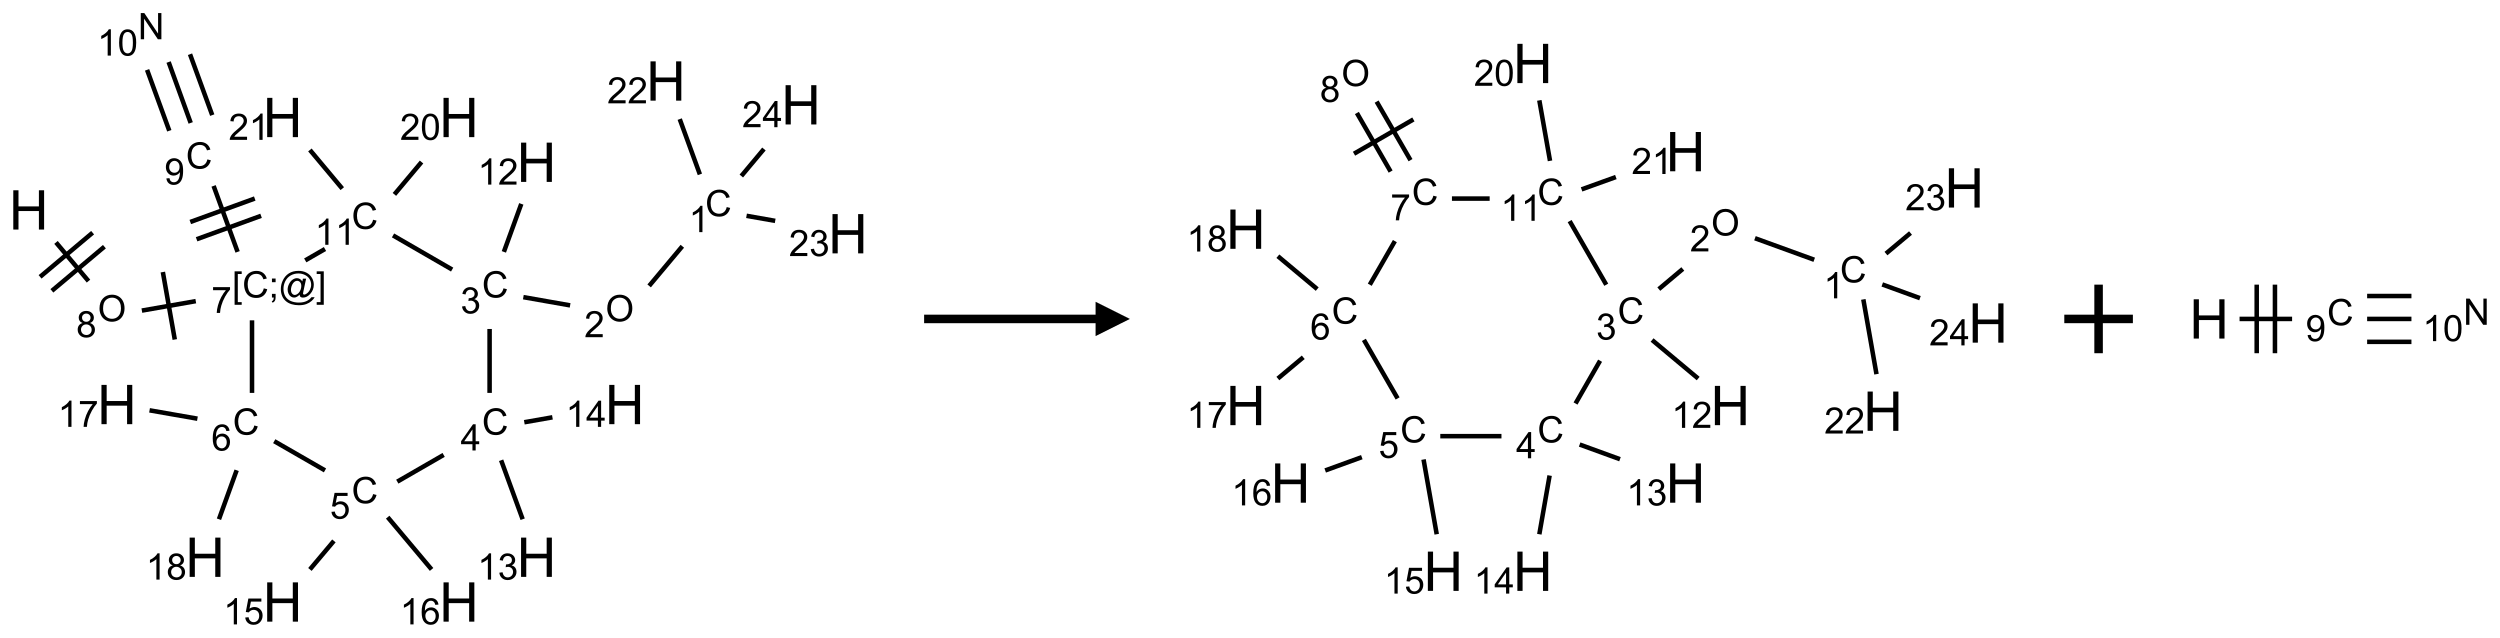 <?xml version="1.0" encoding="UTF-8"?>
<svg xmlns="http://www.w3.org/2000/svg" xmlns:xlink="http://www.w3.org/1999/xlink" width="729" height="186" viewBox="0 0 729 186">
<defs>
<g>
<g id="glyph-0-0">
<path d="M 2 0 L 2 -10 L 10 -10 L 10 0 Z M 2.25 -0.25 L 9.75 -0.25 L 9.75 -9.75 L 2.25 -9.75 Z M 2.25 -0.25 "/>
</g>
<g id="glyph-0-1">
<path d="M 1.281 0 L 1.281 -11.453 L 2.797 -11.453 L 2.797 -6.75 L 8.75 -6.75 L 8.75 -11.453 L 10.266 -11.453 L 10.266 0 L 8.75 0 L 8.75 -5.398 L 2.797 -5.398 L 2.797 0 Z M 1.281 0 "/>
</g>
<g id="glyph-1-0">
<path d="M 1.332 0 L 1.332 -6.668 L 6.668 -6.668 L 6.668 0 Z M 1.5 -0.168 L 6.5 -0.168 L 6.5 -6.5 L 1.5 -6.5 Z M 1.5 -0.168 "/>
</g>
<g id="glyph-1-1">
<path d="M 0.516 -3.719 C 0.516 -4.984 0.855 -5.977 1.535 -6.695 C 2.215 -7.414 3.094 -7.77 4.172 -7.77 C 4.875 -7.77 5.512 -7.602 6.078 -7.266 C 6.645 -6.93 7.074 -6.461 7.371 -5.855 C 7.668 -5.254 7.816 -4.57 7.816 -3.809 C 7.816 -3.035 7.66 -2.34 7.348 -1.73 C 7.035 -1.117 6.594 -0.656 6.02 -0.34 C 5.449 -0.027 4.828 0.129 4.168 0.129 C 3.449 0.129 2.805 -0.043 2.238 -0.391 C 1.672 -0.738 1.246 -1.211 0.953 -1.812 C 0.66 -2.414 0.516 -3.047 0.516 -3.719 Z M 1.559 -3.703 C 1.559 -2.781 1.805 -2.059 2.301 -1.527 C 2.793 -1 3.414 -0.734 4.16 -0.734 C 4.922 -0.734 5.547 -1 6.039 -1.535 C 6.531 -2.07 6.777 -2.828 6.777 -3.812 C 6.777 -4.434 6.672 -4.977 6.461 -5.441 C 6.25 -5.902 5.945 -6.262 5.539 -6.52 C 5.133 -6.773 4.68 -6.902 4.176 -6.902 C 3.461 -6.902 2.848 -6.656 2.332 -6.164 C 1.816 -5.672 1.559 -4.852 1.559 -3.703 Z M 1.559 -3.703 "/>
</g>
<g id="glyph-1-2">
<path d="M 1.887 -4.141 C 1.496 -4.281 1.207 -4.484 1.02 -4.75 C 0.832 -5.016 0.738 -5.328 0.738 -5.699 C 0.738 -6.254 0.938 -6.719 1.34 -7.098 C 1.738 -7.477 2.27 -7.668 2.934 -7.668 C 3.598 -7.668 4.137 -7.473 4.543 -7.086 C 4.949 -6.699 5.152 -6.227 5.152 -5.672 C 5.152 -5.316 5.059 -5.008 4.871 -4.746 C 4.688 -4.484 4.406 -4.281 4.027 -4.141 C 4.496 -3.988 4.852 -3.742 5.098 -3.402 C 5.34 -3.062 5.465 -2.656 5.465 -2.184 C 5.465 -1.531 5.234 -0.98 4.77 -0.535 C 4.309 -0.09 3.703 0.129 2.949 0.129 C 2.195 0.129 1.586 -0.094 1.125 -0.539 C 0.664 -0.984 0.434 -1.543 0.434 -2.207 C 0.434 -2.703 0.559 -3.121 0.809 -3.457 C 1.062 -3.793 1.422 -4.02 1.887 -4.141 Z M 1.699 -5.73 C 1.699 -5.367 1.812 -5.074 2.047 -4.844 C 2.281 -4.613 2.582 -4.5 2.953 -4.5 C 3.312 -4.5 3.609 -4.613 3.84 -4.84 C 4.07 -5.066 4.188 -5.348 4.188 -5.676 C 4.188 -6.02 4.07 -6.309 3.832 -6.543 C 3.594 -6.777 3.297 -6.895 2.941 -6.895 C 2.586 -6.895 2.289 -6.781 2.051 -6.551 C 1.816 -6.324 1.699 -6.047 1.699 -5.73 Z M 1.395 -2.203 C 1.395 -1.938 1.461 -1.676 1.586 -1.426 C 1.711 -1.176 1.902 -0.984 2.152 -0.848 C 2.402 -0.711 2.672 -0.641 2.957 -0.641 C 3.406 -0.641 3.777 -0.785 4.066 -1.074 C 4.359 -1.363 4.504 -1.727 4.504 -2.172 C 4.504 -2.625 4.355 -2.996 4.055 -3.293 C 3.754 -3.586 3.379 -3.734 2.926 -3.734 C 2.484 -3.734 2.121 -3.59 1.832 -3.297 C 1.543 -3.004 1.395 -2.641 1.395 -2.203 Z M 1.395 -2.203 "/>
</g>
<g id="glyph-1-3">
<path d="M 0.723 2.121 L 0.723 -7.637 L 2.793 -7.637 L 2.793 -6.859 L 1.66 -6.859 L 1.66 1.344 L 2.793 1.344 L 2.793 2.121 Z M 0.723 2.121 "/>
</g>
<g id="glyph-1-4">
<path d="M 6.27 -2.676 L 7.281 -2.422 C 7.07 -1.594 6.688 -0.961 6.137 -0.523 C 5.586 -0.086 4.914 0.129 4.121 0.129 C 3.297 0.129 2.629 -0.039 2.113 -0.371 C 1.598 -0.707 1.203 -1.191 0.934 -1.828 C 0.664 -2.465 0.531 -3.145 0.531 -3.875 C 0.531 -4.672 0.684 -5.363 0.988 -5.957 C 1.293 -6.547 1.723 -6.996 2.285 -7.305 C 2.844 -7.613 3.461 -7.766 4.137 -7.766 C 4.898 -7.766 5.543 -7.57 6.062 -7.184 C 6.582 -6.793 6.945 -6.246 7.152 -5.543 L 6.156 -5.309 C 5.98 -5.863 5.723 -6.266 5.387 -6.52 C 5.051 -6.773 4.625 -6.902 4.113 -6.902 C 3.527 -6.902 3.039 -6.762 2.645 -6.48 C 2.25 -6.199 1.973 -5.82 1.812 -5.348 C 1.652 -4.871 1.574 -4.383 1.574 -3.879 C 1.574 -3.23 1.668 -2.664 1.855 -2.18 C 2.047 -1.695 2.34 -1.332 2.738 -1.094 C 3.137 -0.855 3.57 -0.734 4.035 -0.734 C 4.602 -0.734 5.082 -0.898 5.473 -1.223 C 5.867 -1.551 6.133 -2.035 6.27 -2.676 Z M 6.27 -2.676 "/>
</g>
<g id="glyph-1-5">
<path d="M 0.949 -4.465 L 0.949 -5.531 L 2.016 -5.531 L 2.016 -4.465 Z M 0.949 0 L 0.949 -1.066 L 2.016 -1.066 L 2.016 0 C 2.016 0.391 1.945 0.711 1.809 0.949 C 1.668 1.191 1.449 1.379 1.145 1.512 L 0.887 1.109 C 1.082 1.023 1.23 0.895 1.324 0.727 C 1.418 0.559 1.469 0.316 1.48 0 Z M 0.949 0 "/>
</g>
<g id="glyph-1-6">
<path d="M 6.047 -0.848 C 5.82 -0.59 5.57 -0.379 5.289 -0.223 C 5.008 -0.062 4.73 0.016 4.449 0.016 C 4.141 0.016 3.84 -0.074 3.547 -0.254 C 3.254 -0.434 3.02 -0.715 2.836 -1.09 C 2.652 -1.465 2.562 -1.875 2.562 -2.324 C 2.562 -2.875 2.703 -3.43 2.988 -3.98 C 3.27 -4.535 3.621 -4.953 4.043 -5.23 C 4.461 -5.508 4.871 -5.645 5.266 -5.645 C 5.566 -5.645 5.855 -5.566 6.129 -5.41 C 6.402 -5.25 6.641 -5.012 6.84 -4.688 L 7.016 -5.496 L 7.949 -5.496 L 7.199 -2 C 7.094 -1.516 7.043 -1.246 7.043 -1.191 C 7.043 -1.098 7.078 -1.02 7.148 -0.949 C 7.219 -0.883 7.305 -0.848 7.406 -0.848 C 7.59 -0.848 7.832 -0.953 8.129 -1.168 C 8.527 -1.445 8.84 -1.816 9.07 -2.285 C 9.301 -2.75 9.418 -3.234 9.418 -3.73 C 9.418 -4.309 9.27 -4.852 8.973 -5.355 C 8.676 -5.859 8.23 -6.262 7.645 -6.562 C 7.055 -6.863 6.406 -7.016 5.691 -7.016 C 4.879 -7.016 4.137 -6.824 3.465 -6.445 C 2.793 -6.066 2.273 -5.52 1.902 -4.809 C 1.535 -4.098 1.348 -3.34 1.348 -2.527 C 1.348 -1.676 1.535 -0.941 1.902 -0.328 C 2.273 0.285 2.809 0.742 3.508 1.035 C 4.207 1.328 4.984 1.473 5.832 1.473 C 6.742 1.473 7.504 1.32 8.121 1.016 C 8.734 0.711 9.195 0.34 9.5 -0.098 L 10.441 -0.098 C 10.266 0.266 9.961 0.637 9.531 1.016 C 9.102 1.395 8.59 1.695 7.996 1.914 C 7.402 2.133 6.688 2.246 5.848 2.246 C 5.078 2.246 4.367 2.145 3.715 1.949 C 3.066 1.75 2.512 1.453 2.051 1.055 C 1.594 0.656 1.25 0.199 1.016 -0.316 C 0.723 -0.973 0.578 -1.684 0.578 -2.441 C 0.578 -3.289 0.75 -4.098 1.098 -4.863 C 1.523 -5.805 2.125 -6.527 2.902 -7.027 C 3.684 -7.527 4.629 -7.777 5.738 -7.777 C 6.602 -7.777 7.375 -7.602 8.059 -7.246 C 8.746 -6.895 9.285 -6.371 9.684 -5.672 C 10.02 -5.07 10.188 -4.418 10.188 -3.715 C 10.188 -2.707 9.832 -1.812 9.125 -1.031 C 8.492 -0.328 7.801 0.02 7.051 0.02 C 6.812 0.02 6.617 -0.016 6.473 -0.09 C 6.324 -0.16 6.215 -0.266 6.145 -0.402 C 6.102 -0.488 6.066 -0.637 6.047 -0.848 Z M 3.527 -2.262 C 3.527 -1.785 3.641 -1.414 3.863 -1.152 C 4.09 -0.887 4.348 -0.754 4.641 -0.754 C 4.836 -0.754 5.039 -0.812 5.254 -0.93 C 5.469 -1.047 5.676 -1.219 5.871 -1.449 C 6.066 -1.676 6.23 -1.969 6.355 -2.32 C 6.48 -2.672 6.543 -3.027 6.543 -3.379 C 6.543 -3.852 6.426 -4.219 6.191 -4.48 C 5.957 -4.738 5.672 -4.871 5.332 -4.871 C 5.109 -4.871 4.902 -4.812 4.707 -4.699 C 4.512 -4.586 4.32 -4.406 4.137 -4.156 C 3.953 -3.906 3.805 -3.602 3.691 -3.246 C 3.582 -2.887 3.527 -2.559 3.527 -2.262 Z M 3.527 -2.262 "/>
</g>
<g id="glyph-1-7">
<path d="M 2.27 2.121 L 0.203 2.121 L 0.203 1.344 L 1.332 1.344 L 1.332 -6.859 L 0.203 -6.859 L 0.203 -7.637 L 2.27 -7.637 Z M 2.27 2.121 "/>
</g>
<g id="glyph-1-8">
<path d="M 0.504 -6.637 L 0.504 -7.535 L 5.449 -7.535 L 5.449 -6.809 C 4.961 -6.289 4.48 -5.602 4.004 -4.746 C 3.527 -3.887 3.156 -3.004 2.895 -2.098 C 2.707 -1.461 2.59 -0.762 2.535 0 L 1.574 0 C 1.582 -0.602 1.703 -1.328 1.926 -2.176 C 2.152 -3.027 2.477 -3.848 2.898 -4.637 C 3.32 -5.426 3.77 -6.094 4.246 -6.637 Z M 0.504 -6.637 "/>
</g>
<g id="glyph-1-9">
<path d="M 0.582 -1.766 L 1.484 -1.848 C 1.562 -1.426 1.707 -1.117 1.922 -0.926 C 2.137 -0.734 2.414 -0.641 2.75 -0.641 C 3.039 -0.641 3.289 -0.707 3.508 -0.84 C 3.727 -0.973 3.902 -1.148 4.043 -1.367 C 4.18 -1.586 4.297 -1.887 4.391 -2.262 C 4.484 -2.637 4.531 -3.016 4.531 -3.406 C 4.531 -3.449 4.531 -3.512 4.527 -3.594 C 4.34 -3.297 4.082 -3.055 3.758 -2.867 C 3.434 -2.68 3.082 -2.59 2.703 -2.59 C 2.07 -2.59 1.535 -2.816 1.098 -3.277 C 0.66 -3.734 0.441 -4.34 0.441 -5.09 C 0.441 -5.863 0.672 -6.484 1.129 -6.957 C 1.586 -7.43 2.156 -7.668 2.844 -7.668 C 3.34 -7.668 3.793 -7.531 4.207 -7.266 C 4.617 -7 4.93 -6.617 5.145 -6.121 C 5.355 -5.629 5.465 -4.91 5.465 -3.973 C 5.465 -2.996 5.359 -2.223 5.145 -1.645 C 4.934 -1.066 4.617 -0.625 4.199 -0.324 C 3.781 -0.02 3.293 0.129 2.73 0.129 C 2.133 0.129 1.645 -0.035 1.266 -0.367 C 0.887 -0.699 0.66 -1.164 0.582 -1.766 Z M 4.422 -5.137 C 4.422 -5.676 4.277 -6.102 3.992 -6.418 C 3.707 -6.734 3.359 -6.891 2.957 -6.891 C 2.543 -6.891 2.18 -6.719 1.871 -6.379 C 1.562 -6.039 1.406 -5.598 1.406 -5.059 C 1.406 -4.57 1.555 -4.176 1.848 -3.871 C 2.141 -3.566 2.5 -3.418 2.934 -3.418 C 3.367 -3.418 3.723 -3.57 4.004 -3.871 C 4.281 -4.176 4.422 -4.598 4.422 -5.137 Z M 4.422 -5.137 "/>
</g>
<g id="glyph-1-10">
<path d="M 0.812 0 L 0.812 -7.637 L 1.848 -7.637 L 5.859 -1.641 L 5.859 -7.637 L 6.828 -7.637 L 6.828 0 L 5.793 0 L 1.781 -6 L 1.781 0 Z M 0.812 0 "/>
</g>
<g id="glyph-1-11">
<path d="M 3.973 0 L 3.035 0 L 3.035 -5.973 C 2.809 -5.758 2.516 -5.543 2.148 -5.328 C 1.781 -5.113 1.453 -4.953 1.16 -4.844 L 1.16 -5.75 C 1.684 -5.996 2.145 -6.297 2.535 -6.645 C 2.93 -6.996 3.207 -7.336 3.371 -7.668 L 3.973 -7.668 Z M 3.973 0 "/>
</g>
<g id="glyph-1-12">
<path d="M 0.441 -3.766 C 0.441 -4.668 0.535 -5.395 0.723 -5.945 C 0.906 -6.496 1.184 -6.922 1.551 -7.219 C 1.918 -7.516 2.375 -7.668 2.934 -7.668 C 3.344 -7.668 3.703 -7.586 4.012 -7.418 C 4.32 -7.254 4.574 -7.016 4.777 -6.707 C 4.977 -6.395 5.137 -6.016 5.25 -5.57 C 5.363 -5.125 5.422 -4.523 5.422 -3.766 C 5.422 -2.871 5.328 -2.148 5.145 -1.598 C 4.961 -1.047 4.688 -0.621 4.32 -0.32 C 3.953 -0.02 3.492 0.129 2.934 0.129 C 2.195 0.129 1.617 -0.133 1.199 -0.66 C 0.695 -1.297 0.441 -2.332 0.441 -3.766 Z M 1.406 -3.766 C 1.406 -2.512 1.555 -1.68 1.848 -1.262 C 2.141 -0.848 2.5 -0.641 2.934 -0.641 C 3.363 -0.641 3.727 -0.848 4.02 -1.266 C 4.312 -1.684 4.457 -2.516 4.457 -3.766 C 4.457 -5.023 4.312 -5.859 4.02 -6.27 C 3.727 -6.684 3.359 -6.891 2.922 -6.891 C 2.492 -6.891 2.148 -6.707 1.891 -6.344 C 1.566 -5.879 1.406 -5.02 1.406 -3.766 Z M 1.406 -3.766 "/>
</g>
<g id="glyph-1-13">
<path d="M 5.309 -5.766 L 4.375 -5.691 C 4.293 -6.059 4.172 -6.328 4.02 -6.496 C 3.766 -6.762 3.453 -6.895 3.082 -6.895 C 2.785 -6.895 2.523 -6.812 2.297 -6.645 C 2 -6.43 1.77 -6.117 1.598 -5.703 C 1.43 -5.289 1.34 -4.703 1.332 -3.938 C 1.559 -4.281 1.836 -4.535 2.16 -4.703 C 2.488 -4.871 2.828 -4.953 3.188 -4.953 C 3.812 -4.953 4.344 -4.723 4.785 -4.262 C 5.223 -3.801 5.441 -3.207 5.441 -2.48 C 5.441 -2 5.34 -1.555 5.133 -1.145 C 4.926 -0.73 4.641 -0.418 4.281 -0.199 C 3.922 0.02 3.512 0.129 3.051 0.129 C 2.27 0.129 1.633 -0.156 1.141 -0.73 C 0.648 -1.305 0.402 -2.254 0.402 -3.574 C 0.402 -5.051 0.672 -6.121 1.219 -6.793 C 1.695 -7.375 2.336 -7.668 3.141 -7.668 C 3.742 -7.668 4.234 -7.5 4.617 -7.16 C 5 -6.824 5.23 -6.359 5.309 -5.766 Z M 1.48 -2.473 C 1.48 -2.152 1.547 -1.844 1.684 -1.547 C 1.82 -1.25 2.016 -1.027 2.262 -0.871 C 2.508 -0.719 2.766 -0.641 3.035 -0.641 C 3.434 -0.641 3.773 -0.801 4.059 -1.121 C 4.344 -1.441 4.484 -1.875 4.484 -2.422 C 4.484 -2.949 4.344 -3.367 4.062 -3.668 C 3.781 -3.973 3.426 -4.125 3 -4.125 C 2.578 -4.125 2.219 -3.973 1.922 -3.668 C 1.625 -3.363 1.48 -2.969 1.48 -2.473 Z M 1.48 -2.473 "/>
</g>
<g id="glyph-1-14">
<path d="M 0.441 -2 L 1.426 -2.082 C 1.5 -1.605 1.668 -1.242 1.934 -1.004 C 2.199 -0.762 2.52 -0.641 2.895 -0.641 C 3.348 -0.641 3.73 -0.812 4.043 -1.152 C 4.355 -1.492 4.512 -1.941 4.512 -2.504 C 4.512 -3.039 4.359 -3.461 4.059 -3.77 C 3.758 -4.078 3.367 -4.234 2.879 -4.234 C 2.578 -4.234 2.305 -4.164 2.062 -4.027 C 1.82 -3.891 1.629 -3.715 1.488 -3.496 L 0.609 -3.609 L 1.348 -7.531 L 5.145 -7.531 L 5.145 -6.637 L 2.098 -6.637 L 1.688 -4.582 C 2.145 -4.902 2.625 -5.062 3.129 -5.062 C 3.797 -5.062 4.359 -4.832 4.816 -4.371 C 5.277 -3.91 5.504 -3.312 5.504 -2.59 C 5.504 -1.898 5.305 -1.301 4.902 -0.797 C 4.41 -0.18 3.742 0.129 2.895 0.129 C 2.199 0.129 1.633 -0.062 1.195 -0.453 C 0.758 -0.844 0.504 -1.359 0.441 -2 Z M 0.441 -2 "/>
</g>
<g id="glyph-1-15">
<path d="M 3.449 0 L 3.449 -1.828 L 0.137 -1.828 L 0.137 -2.688 L 3.621 -7.637 L 4.387 -7.637 L 4.387 -2.688 L 5.418 -2.688 L 5.418 -1.828 L 4.387 -1.828 L 4.387 0 Z M 3.449 -2.688 L 3.449 -6.129 L 1.059 -2.688 Z M 3.449 -2.688 "/>
</g>
<g id="glyph-1-16">
<path d="M 0.449 -2.016 L 1.387 -2.141 C 1.492 -1.609 1.676 -1.227 1.934 -0.992 C 2.191 -0.758 2.508 -0.641 2.879 -0.641 C 3.32 -0.641 3.695 -0.793 3.996 -1.098 C 4.301 -1.402 4.453 -1.781 4.453 -2.234 C 4.453 -2.664 4.312 -3.02 4.031 -3.301 C 3.75 -3.578 3.391 -3.719 2.957 -3.719 C 2.781 -3.719 2.562 -3.684 2.297 -3.613 L 2.402 -4.438 C 2.465 -4.43 2.516 -4.426 2.551 -4.426 C 2.949 -4.426 3.312 -4.531 3.629 -4.738 C 3.949 -4.949 4.109 -5.27 4.109 -5.703 C 4.109 -6.047 3.992 -6.332 3.762 -6.559 C 3.527 -6.785 3.227 -6.895 2.859 -6.895 C 2.496 -6.895 2.191 -6.781 1.949 -6.551 C 1.707 -6.324 1.547 -5.98 1.48 -5.52 L 0.543 -5.688 C 0.656 -6.316 0.918 -6.805 1.324 -7.148 C 1.73 -7.492 2.234 -7.668 2.84 -7.668 C 3.254 -7.668 3.641 -7.578 3.988 -7.398 C 4.34 -7.219 4.609 -6.977 4.793 -6.668 C 4.98 -6.359 5.074 -6.031 5.074 -5.684 C 5.074 -5.352 4.984 -5.051 4.809 -4.781 C 4.629 -4.512 4.367 -4.297 4.02 -4.137 C 4.473 -4.031 4.824 -3.816 5.074 -3.488 C 5.324 -3.16 5.449 -2.75 5.449 -2.254 C 5.449 -1.59 5.203 -1.023 4.719 -0.559 C 4.234 -0.098 3.617 0.137 2.875 0.137 C 2.203 0.137 1.648 -0.062 1.207 -0.465 C 0.762 -0.863 0.512 -1.379 0.449 -2.016 Z M 0.449 -2.016 "/>
</g>
<g id="glyph-1-17">
<path d="M 5.371 -0.902 L 5.371 0 L 0.324 0 C 0.316 -0.227 0.352 -0.441 0.434 -0.652 C 0.562 -0.996 0.766 -1.332 1.051 -1.668 C 1.332 -2 1.742 -2.387 2.277 -2.824 C 3.105 -3.504 3.668 -4.043 3.957 -4.441 C 4.25 -4.84 4.395 -5.215 4.395 -5.566 C 4.395 -5.938 4.262 -6.254 3.996 -6.508 C 3.73 -6.762 3.387 -6.891 2.957 -6.891 C 2.508 -6.891 2.145 -6.754 1.875 -6.484 C 1.605 -6.215 1.469 -5.84 1.465 -5.359 L 0.5 -5.457 C 0.566 -6.176 0.812 -6.727 1.246 -7.102 C 1.676 -7.477 2.254 -7.668 2.98 -7.668 C 3.711 -7.668 4.293 -7.465 4.719 -7.059 C 5.145 -6.652 5.359 -6.148 5.359 -5.547 C 5.359 -5.242 5.297 -4.941 5.172 -4.645 C 5.047 -4.352 4.84 -4.039 4.551 -3.715 C 4.262 -3.387 3.777 -2.938 3.105 -2.371 C 2.543 -1.898 2.18 -1.578 2.02 -1.41 C 1.859 -1.242 1.73 -1.07 1.625 -0.902 Z M 5.371 -0.902 "/>
</g>
</g>
</defs>
<path fill="none" stroke-width="0.033" stroke-linecap="butt" stroke-linejoin="miter" stroke="rgb(0%, 0%, 0%)" stroke-opacity="1" stroke-miterlimit="10" d="M 0.199 1.524 L 0.436 1.806 " transform="matrix(40, 0, 0, 40, 8.367, 9.729)"/>
<path fill="none" stroke-width="0.033" stroke-linecap="butt" stroke-linejoin="miter" stroke="rgb(0%, 0%, 0%)" stroke-opacity="1" stroke-miterlimit="10" d="M 0.169 1.877 L 0.552 1.555 " transform="matrix(40, 0, 0, 40, 8.367, 9.729)"/>
<path fill="none" stroke-width="0.033" stroke-linecap="butt" stroke-linejoin="miter" stroke="rgb(0%, 0%, 0%)" stroke-opacity="1" stroke-miterlimit="10" d="M 0.083 1.775 L 0.466 1.453 " transform="matrix(40, 0, 0, 40, 8.367, 9.729)"/>
<path fill="none" stroke-width="0.033" stroke-linecap="butt" stroke-linejoin="miter" stroke="rgb(0%, 0%, 0%)" stroke-opacity="1" stroke-miterlimit="10" d="M 0.825 2.021 L 1.218 1.952 " transform="matrix(40, 0, 0, 40, 8.367, 9.729)"/>
<path fill="none" stroke-width="0.033" stroke-linecap="butt" stroke-linejoin="miter" stroke="rgb(0%, 0%, 0%)" stroke-opacity="1" stroke-miterlimit="10" d="M 1.065 2.232 L 0.978 1.74 " transform="matrix(40, 0, 0, 40, 8.367, 9.729)"/>
<path fill="none" stroke-width="0.033" stroke-linecap="butt" stroke-linejoin="miter" stroke="rgb(0%, 0%, 0%)" stroke-opacity="1" stroke-miterlimit="10" d="M 1.523 1.593 L 1.348 1.112 " transform="matrix(40, 0, 0, 40, 8.367, 9.729)"/>
<path fill="none" stroke-width="0.033" stroke-linecap="butt" stroke-linejoin="miter" stroke="rgb(0%, 0%, 0%)" stroke-opacity="1" stroke-miterlimit="10" d="M 1.648 1.204 L 1.178 1.375 " transform="matrix(40, 0, 0, 40, 8.367, 9.729)"/>
<path fill="none" stroke-width="0.033" stroke-linecap="butt" stroke-linejoin="miter" stroke="rgb(0%, 0%, 0%)" stroke-opacity="1" stroke-miterlimit="10" d="M 1.694 1.33 L 1.224 1.501 " transform="matrix(40, 0, 0, 40, 8.367, 9.729)"/>
<path fill="none" stroke-width="0.033" stroke-linecap="butt" stroke-linejoin="miter" stroke="rgb(0%, 0%, 0%)" stroke-opacity="1" stroke-miterlimit="10" d="M 1.181 0.653 L 1.02 0.209 " transform="matrix(40, 0, 0, 40, 8.367, 9.729)"/>
<path fill="none" stroke-width="0.033" stroke-linecap="butt" stroke-linejoin="miter" stroke="rgb(0%, 0%, 0%)" stroke-opacity="1" stroke-miterlimit="10" d="M 1.338 0.596 L 1.176 0.152 " transform="matrix(40, 0, 0, 40, 8.367, 9.729)"/>
<path fill="none" stroke-width="0.033" stroke-linecap="butt" stroke-linejoin="miter" stroke="rgb(0%, 0%, 0%)" stroke-opacity="1" stroke-miterlimit="10" d="M 1.025 0.71 L 0.863 0.266 " transform="matrix(40, 0, 0, 40, 8.367, 9.729)"/>
<path fill="none" stroke-width="0.033" stroke-linecap="butt" stroke-linejoin="miter" stroke="rgb(0%, 0%, 0%)" stroke-opacity="1" stroke-miterlimit="10" d="M 1.628 2.092 L 1.628 2.621 " transform="matrix(40, 0, 0, 40, 8.367, 9.729)"/>
<path fill="none" stroke-width="0.033" stroke-linecap="butt" stroke-linejoin="miter" stroke="rgb(0%, 0%, 0%)" stroke-opacity="1" stroke-miterlimit="10" d="M 1.23 2.809 L 0.881 2.748 " transform="matrix(40, 0, 0, 40, 8.367, 9.729)"/>
<path fill="none" stroke-width="0.033" stroke-linecap="butt" stroke-linejoin="miter" stroke="rgb(0%, 0%, 0%)" stroke-opacity="1" stroke-miterlimit="10" d="M 1.516 3.185 L 1.387 3.542 " transform="matrix(40, 0, 0, 40, 8.367, 9.729)"/>
<path fill="none" stroke-width="0.033" stroke-linecap="butt" stroke-linejoin="miter" stroke="rgb(0%, 0%, 0%)" stroke-opacity="1" stroke-miterlimit="10" d="M 1.79 2.973 L 2.16 3.186 " transform="matrix(40, 0, 0, 40, 8.367, 9.729)"/>
<path fill="none" stroke-width="0.033" stroke-linecap="butt" stroke-linejoin="miter" stroke="rgb(0%, 0%, 0%)" stroke-opacity="1" stroke-miterlimit="10" d="M 2.225 3.7 L 2.05 3.908 " transform="matrix(40, 0, 0, 40, 8.367, 9.729)"/>
<path fill="none" stroke-width="0.033" stroke-linecap="butt" stroke-linejoin="miter" stroke="rgb(0%, 0%, 0%)" stroke-opacity="1" stroke-miterlimit="10" d="M 2.617 3.527 L 2.937 3.908 " transform="matrix(40, 0, 0, 40, 8.367, 9.729)"/>
<path fill="none" stroke-width="0.033" stroke-linecap="butt" stroke-linejoin="miter" stroke="rgb(0%, 0%, 0%)" stroke-opacity="1" stroke-miterlimit="10" d="M 2.687 3.268 L 3.025 3.073 " transform="matrix(40, 0, 0, 40, 8.367, 9.729)"/>
<path fill="none" stroke-width="0.033" stroke-linecap="butt" stroke-linejoin="miter" stroke="rgb(0%, 0%, 0%)" stroke-opacity="1" stroke-miterlimit="10" d="M 3.444 3.112 L 3.601 3.542 " transform="matrix(40, 0, 0, 40, 8.367, 9.729)"/>
<path fill="none" stroke-width="0.033" stroke-linecap="butt" stroke-linejoin="miter" stroke="rgb(0%, 0%, 0%)" stroke-opacity="1" stroke-miterlimit="10" d="M 3.613 2.835 L 3.818 2.799 " transform="matrix(40, 0, 0, 40, 8.367, 9.729)"/>
<path fill="none" stroke-width="0.033" stroke-linecap="butt" stroke-linejoin="miter" stroke="rgb(0%, 0%, 0%)" stroke-opacity="1" stroke-miterlimit="10" d="M 3.36 2.621 L 3.36 2.155 " transform="matrix(40, 0, 0, 40, 8.367, 9.729)"/>
<path fill="none" stroke-width="0.033" stroke-linecap="butt" stroke-linejoin="miter" stroke="rgb(0%, 0%, 0%)" stroke-opacity="1" stroke-miterlimit="10" d="M 3.606 1.923 L 3.947 1.983 " transform="matrix(40, 0, 0, 40, 8.367, 9.729)"/>
<path fill="none" stroke-width="0.033" stroke-linecap="butt" stroke-linejoin="miter" stroke="rgb(0%, 0%, 0%)" stroke-opacity="1" stroke-miterlimit="10" d="M 4.523 1.841 L 4.765 1.552 " transform="matrix(40, 0, 0, 40, 8.367, 9.729)"/>
<path fill="none" stroke-width="0.033" stroke-linecap="butt" stroke-linejoin="miter" stroke="rgb(0%, 0%, 0%)" stroke-opacity="1" stroke-miterlimit="10" d="M 4.893 1.028 L 4.746 0.625 " transform="matrix(40, 0, 0, 40, 8.367, 9.729)"/>
<path fill="none" stroke-width="0.033" stroke-linecap="butt" stroke-linejoin="miter" stroke="rgb(0%, 0%, 0%)" stroke-opacity="1" stroke-miterlimit="10" d="M 5.233 1.33 L 5.442 1.367 " transform="matrix(40, 0, 0, 40, 8.367, 9.729)"/>
<path fill="none" stroke-width="0.033" stroke-linecap="butt" stroke-linejoin="miter" stroke="rgb(0%, 0%, 0%)" stroke-opacity="1" stroke-miterlimit="10" d="M 5.195 1.04 L 5.36 0.843 " transform="matrix(40, 0, 0, 40, 8.367, 9.729)"/>
<path fill="none" stroke-width="0.033" stroke-linecap="butt" stroke-linejoin="miter" stroke="rgb(0%, 0%, 0%)" stroke-opacity="1" stroke-miterlimit="10" d="M 3.464 1.593 L 3.591 1.243 " transform="matrix(40, 0, 0, 40, 8.367, 9.729)"/>
<path fill="none" stroke-width="0.033" stroke-linecap="butt" stroke-linejoin="miter" stroke="rgb(0%, 0%, 0%)" stroke-opacity="1" stroke-miterlimit="10" d="M 3.087 1.722 L 2.656 1.473 " transform="matrix(40, 0, 0, 40, 8.367, 9.729)"/>
<path fill="none" stroke-width="0.033" stroke-linecap="butt" stroke-linejoin="miter" stroke="rgb(0%, 0%, 0%)" stroke-opacity="1" stroke-miterlimit="10" d="M 2.16 1.572 L 2.016 1.655 " transform="matrix(40, 0, 0, 40, 8.367, 9.729)"/>
<path fill="none" stroke-width="0.033" stroke-linecap="butt" stroke-linejoin="miter" stroke="rgb(0%, 0%, 0%)" stroke-opacity="1" stroke-miterlimit="10" d="M 2.666 1.174 L 2.864 0.938 " transform="matrix(40, 0, 0, 40, 8.367, 9.729)"/>
<path fill="none" stroke-width="0.033" stroke-linecap="butt" stroke-linejoin="miter" stroke="rgb(0%, 0%, 0%)" stroke-opacity="1" stroke-miterlimit="10" d="M 2.286 1.132 L 2.05 0.85 " transform="matrix(40, 0, 0, 40, 8.367, 9.729)"/>
<g fill="rgb(0%, 0%, 0%)" fill-opacity="1">
<use xlink:href="#glyph-0-1" x="2.594" y="66.938"/>
</g>
<g fill="rgb(0%, 0%, 0%)" fill-opacity="1">
<use xlink:href="#glyph-1-1" x="28.5" y="93.699"/>
</g>
<g fill="rgb(0%, 0%, 0%)" fill-opacity="1">
<use xlink:href="#glyph-1-2" x="22.219" y="98.332"/>
</g>
<g fill="rgb(0%, 0%, 0%)" fill-opacity="1">
<use xlink:href="#glyph-1-3" x="67.684" y="86.758"/>
<use xlink:href="#glyph-1-4" x="70.647" y="86.758"/>
<use xlink:href="#glyph-1-5" x="78.35" y="86.758"/>
<use xlink:href="#glyph-1-6" x="81.314" y="86.758"/>
<use xlink:href="#glyph-1-7" x="92.142" y="86.758"/>
</g>
<g fill="rgb(0%, 0%, 0%)" fill-opacity="1">
<use xlink:href="#glyph-1-8" x="61.625" y="91.254"/>
</g>
<g fill="rgb(0%, 0%, 0%)" fill-opacity="1">
<use xlink:href="#glyph-1-4" x="54.199" y="49.16"/>
</g>
<g fill="rgb(0%, 0%, 0%)" fill-opacity="1">
<use xlink:href="#glyph-1-9" x="47.93" y="53.797"/>
</g>
<g fill="rgb(0%, 0%, 0%)" fill-opacity="1">
<use xlink:href="#glyph-1-10" x="40.234" y="11.441"/>
</g>
<g fill="rgb(0%, 0%, 0%)" fill-opacity="1">
<use xlink:href="#glyph-1-11" x="28.359" y="16.211"/>
<use xlink:href="#glyph-1-12" x="34.292" y="16.211"/>
</g>
<g fill="rgb(0%, 0%, 0%)" fill-opacity="1">
<use xlink:href="#glyph-1-4" x="67.879" y="126.75"/>
</g>
<g fill="rgb(0%, 0%, 0%)" fill-opacity="1">
<use xlink:href="#glyph-1-13" x="61.633" y="131.383"/>
</g>
<g fill="rgb(0%, 0%, 0%)" fill-opacity="1">
<use xlink:href="#glyph-0-1" x="28.305" y="123.688"/>
</g>
<g fill="rgb(0%, 0%, 0%)" fill-opacity="1">
<use xlink:href="#glyph-1-11" x="16.871" y="124.477"/>
<use xlink:href="#glyph-1-8" x="22.803" y="124.477"/>
</g>
<g fill="rgb(0%, 0%, 0%)" fill-opacity="1">
<use xlink:href="#glyph-0-1" x="54.02" y="168.219"/>
</g>
<g fill="rgb(0%, 0%, 0%)" fill-opacity="1">
<use xlink:href="#glyph-1-11" x="42.566" y="169.012"/>
<use xlink:href="#glyph-1-2" x="48.499" y="169.012"/>
</g>
<g fill="rgb(0%, 0%, 0%)" fill-opacity="1">
<use xlink:href="#glyph-1-4" x="102.52" y="146.75"/>
</g>
<g fill="rgb(0%, 0%, 0%)" fill-opacity="1">
<use xlink:href="#glyph-1-14" x="96.211" y="151.25"/>
</g>
<g fill="rgb(0%, 0%, 0%)" fill-opacity="1">
<use xlink:href="#glyph-0-1" x="76.629" y="181.273"/>
</g>
<g fill="rgb(0%, 0%, 0%)" fill-opacity="1">
<use xlink:href="#glyph-1-11" x="65.137" y="182.066"/>
<use xlink:href="#glyph-1-14" x="71.069" y="182.066"/>
</g>
<g fill="rgb(0%, 0%, 0%)" fill-opacity="1">
<use xlink:href="#glyph-0-1" x="128.051" y="181.273"/>
</g>
<g fill="rgb(0%, 0%, 0%)" fill-opacity="1">
<use xlink:href="#glyph-1-11" x="116.621" y="182.066"/>
<use xlink:href="#glyph-1-13" x="122.553" y="182.066"/>
</g>
<g fill="rgb(0%, 0%, 0%)" fill-opacity="1">
<use xlink:href="#glyph-1-4" x="140.535" y="126.75"/>
</g>
<g fill="rgb(0%, 0%, 0%)" fill-opacity="1">
<use xlink:href="#glyph-1-15" x="134.316" y="131.352"/>
</g>
<g fill="rgb(0%, 0%, 0%)" fill-opacity="1">
<use xlink:href="#glyph-0-1" x="150.66" y="168.219"/>
</g>
<g fill="rgb(0%, 0%, 0%)" fill-opacity="1">
<use xlink:href="#glyph-1-11" x="139.227" y="169.012"/>
<use xlink:href="#glyph-1-16" x="145.159" y="169.012"/>
</g>
<g fill="rgb(0%, 0%, 0%)" fill-opacity="1">
<use xlink:href="#glyph-0-1" x="176.371" y="123.688"/>
</g>
<g fill="rgb(0%, 0%, 0%)" fill-opacity="1">
<use xlink:href="#glyph-1-11" x="164.969" y="124.477"/>
<use xlink:href="#glyph-1-15" x="170.901" y="124.477"/>
</g>
<g fill="rgb(0%, 0%, 0%)" fill-opacity="1">
<use xlink:href="#glyph-1-4" x="140.535" y="86.75"/>
</g>
<g fill="rgb(0%, 0%, 0%)" fill-opacity="1">
<use xlink:href="#glyph-1-16" x="134.285" y="91.383"/>
</g>
<g fill="rgb(0%, 0%, 0%)" fill-opacity="1">
<use xlink:href="#glyph-1-1" x="176.566" y="93.699"/>
</g>
<g fill="rgb(0%, 0%, 0%)" fill-opacity="1">
<use xlink:href="#glyph-1-17" x="170.379" y="98.332"/>
</g>
<g fill="rgb(0%, 0%, 0%)" fill-opacity="1">
<use xlink:href="#glyph-1-4" x="205.641" y="63.055"/>
</g>
<g fill="rgb(0%, 0%, 0%)" fill-opacity="1">
<use xlink:href="#glyph-1-11" x="200.859" y="67.688"/>
</g>
<g fill="rgb(0%, 0%, 0%)" fill-opacity="1">
<use xlink:href="#glyph-0-1" x="188.402" y="29.348"/>
</g>
<g fill="rgb(0%, 0%, 0%)" fill-opacity="1">
<use xlink:href="#glyph-1-17" x="177.051" y="30.141"/>
<use xlink:href="#glyph-1-17" x="182.983" y="30.141"/>
</g>
<g fill="rgb(0%, 0%, 0%)" fill-opacity="1">
<use xlink:href="#glyph-0-1" x="241.477" y="73.883"/>
</g>
<g fill="rgb(0%, 0%, 0%)" fill-opacity="1">
<use xlink:href="#glyph-1-17" x="230.043" y="74.672"/>
<use xlink:href="#glyph-1-16" x="235.975" y="74.672"/>
</g>
<g fill="rgb(0%, 0%, 0%)" fill-opacity="1">
<use xlink:href="#glyph-0-1" x="227.797" y="36.293"/>
</g>
<g fill="rgb(0%, 0%, 0%)" fill-opacity="1">
<use xlink:href="#glyph-1-17" x="216.395" y="37.086"/>
<use xlink:href="#glyph-1-15" x="222.327" y="37.086"/>
</g>
<g fill="rgb(0%, 0%, 0%)" fill-opacity="1">
<use xlink:href="#glyph-0-1" x="150.66" y="53.043"/>
</g>
<g fill="rgb(0%, 0%, 0%)" fill-opacity="1">
<use xlink:href="#glyph-1-11" x="139.305" y="53.836"/>
<use xlink:href="#glyph-1-17" x="145.237" y="53.836"/>
</g>
<g fill="rgb(0%, 0%, 0%)" fill-opacity="1">
<use xlink:href="#glyph-1-4" x="102.52" y="66.75"/>
</g>
<g fill="rgb(0%, 0%, 0%)" fill-opacity="1">
<use xlink:href="#glyph-1-11" x="91.809" y="71.383"/>
<use xlink:href="#glyph-1-11" x="97.741" y="71.383"/>
</g>
<g fill="rgb(0%, 0%, 0%)" fill-opacity="1">
<use xlink:href="#glyph-0-1" x="128.051" y="39.988"/>
</g>
<g fill="rgb(0%, 0%, 0%)" fill-opacity="1">
<use xlink:href="#glyph-1-17" x="116.645" y="40.781"/>
<use xlink:href="#glyph-1-12" x="122.577" y="40.781"/>
</g>
<g fill="rgb(0%, 0%, 0%)" fill-opacity="1">
<use xlink:href="#glyph-0-1" x="76.629" y="39.988"/>
</g>
<g fill="rgb(0%, 0%, 0%)" fill-opacity="1">
<use xlink:href="#glyph-1-17" x="66.668" y="40.781"/>
<use xlink:href="#glyph-1-11" x="72.6" y="40.781"/>
</g>
<path fill-rule="nonzero" fill="rgb(0%, 0%, 0%)" fill-opacity="1" d="M 269.473 94.25 L 319.473 94.25 L 319.473 98 L 329.473 93 L 319.473 88 L 319.473 91.75 L 269.473 91.75 "/>
<path fill="none" stroke-width="0.033" stroke-linecap="butt" stroke-linejoin="miter" stroke="rgb(0%, 0%, 0%)" stroke-opacity="1" stroke-miterlimit="10" d="M 4.144 1.431 L 3.712 1.274 " transform="matrix(40, 0, 0, 40, 363.266, 18.506)"/>
<path fill="none" stroke-width="0.033" stroke-linecap="butt" stroke-linejoin="miter" stroke="rgb(0%, 0%, 0%)" stroke-opacity="1" stroke-miterlimit="10" d="M 3.186 1.498 L 3.011 1.645 " transform="matrix(40, 0, 0, 40, 363.266, 18.506)"/>
<path fill="none" stroke-width="0.033" stroke-linecap="butt" stroke-linejoin="miter" stroke="rgb(0%, 0%, 0%)" stroke-opacity="1" stroke-miterlimit="10" d="M 2.962 2.016 L 3.298 2.297 " transform="matrix(40, 0, 0, 40, 363.266, 18.506)"/>
<path fill="none" stroke-width="0.033" stroke-linecap="butt" stroke-linejoin="miter" stroke="rgb(0%, 0%, 0%)" stroke-opacity="1" stroke-miterlimit="10" d="M 2.583 2.167 L 2.404 2.479 " transform="matrix(40, 0, 0, 40, 363.266, 18.506)"/>
<path fill="none" stroke-width="0.033" stroke-linecap="butt" stroke-linejoin="miter" stroke="rgb(0%, 0%, 0%)" stroke-opacity="1" stroke-miterlimit="10" d="M 2.434 2.778 L 2.728 2.885 " transform="matrix(40, 0, 0, 40, 363.266, 18.506)"/>
<path fill="none" stroke-width="0.033" stroke-linecap="butt" stroke-linejoin="miter" stroke="rgb(0%, 0%, 0%)" stroke-opacity="1" stroke-miterlimit="10" d="M 2.215 3.004 L 2.14 3.432 " transform="matrix(40, 0, 0, 40, 363.266, 18.506)"/>
<path fill="none" stroke-width="0.033" stroke-linecap="butt" stroke-linejoin="miter" stroke="rgb(0%, 0%, 0%)" stroke-opacity="1" stroke-miterlimit="10" d="M 1.864 2.717 L 1.418 2.717 " transform="matrix(40, 0, 0, 40, 363.266, 18.506)"/>
<path fill="none" stroke-width="0.033" stroke-linecap="butt" stroke-linejoin="miter" stroke="rgb(0%, 0%, 0%)" stroke-opacity="1" stroke-miterlimit="10" d="M 1.296 2.887 L 1.392 3.432 " transform="matrix(40, 0, 0, 40, 363.266, 18.506)"/>
<path fill="none" stroke-width="0.033" stroke-linecap="butt" stroke-linejoin="miter" stroke="rgb(0%, 0%, 0%)" stroke-opacity="1" stroke-miterlimit="10" d="M 0.846 2.87 L 0.579 2.967 " transform="matrix(40, 0, 0, 40, 363.266, 18.506)"/>
<path fill="none" stroke-width="0.033" stroke-linecap="butt" stroke-linejoin="miter" stroke="rgb(0%, 0%, 0%)" stroke-opacity="1" stroke-miterlimit="10" d="M 1.107 2.442 L 0.861 2.015 " transform="matrix(40, 0, 0, 40, 363.266, 18.506)"/>
<path fill="none" stroke-width="0.033" stroke-linecap="butt" stroke-linejoin="miter" stroke="rgb(0%, 0%, 0%)" stroke-opacity="1" stroke-miterlimit="10" d="M 0.419 2.142 L 0.234 2.297 " transform="matrix(40, 0, 0, 40, 363.266, 18.506)"/>
<path fill="none" stroke-width="0.033" stroke-linecap="butt" stroke-linejoin="miter" stroke="rgb(0%, 0%, 0%)" stroke-opacity="1" stroke-miterlimit="10" d="M 0.521 1.645 L 0.234 1.405 " transform="matrix(40, 0, 0, 40, 363.266, 18.506)"/>
<path fill="none" stroke-width="0.033" stroke-linecap="butt" stroke-linejoin="miter" stroke="rgb(0%, 0%, 0%)" stroke-opacity="1" stroke-miterlimit="10" d="M 0.904 1.613 L 1.087 1.295 " transform="matrix(40, 0, 0, 40, 363.266, 18.506)"/>
<path fill="none" stroke-width="0.033" stroke-linecap="butt" stroke-linejoin="miter" stroke="rgb(0%, 0%, 0%)" stroke-opacity="1" stroke-miterlimit="10" d="M 1.201 0.705 L 0.954 0.278 " transform="matrix(40, 0, 0, 40, 363.266, 18.506)"/>
<path fill="none" stroke-width="0.033" stroke-linecap="butt" stroke-linejoin="miter" stroke="rgb(0%, 0%, 0%)" stroke-opacity="1" stroke-miterlimit="10" d="M 1.056 0.788 L 0.81 0.361 " transform="matrix(40, 0, 0, 40, 363.266, 18.506)"/>
<path fill="none" stroke-width="0.033" stroke-linecap="butt" stroke-linejoin="miter" stroke="rgb(0%, 0%, 0%)" stroke-opacity="1" stroke-miterlimit="10" d="M 1.222 0.408 L 0.789 0.658 " transform="matrix(40, 0, 0, 40, 363.266, 18.506)"/>
<path fill="none" stroke-width="0.033" stroke-linecap="butt" stroke-linejoin="miter" stroke="rgb(0%, 0%, 0%)" stroke-opacity="1" stroke-miterlimit="10" d="M 1.503 0.985 L 1.778 0.985 " transform="matrix(40, 0, 0, 40, 363.266, 18.506)"/>
<path fill="none" stroke-width="0.033" stroke-linecap="butt" stroke-linejoin="miter" stroke="rgb(0%, 0%, 0%)" stroke-opacity="1" stroke-miterlimit="10" d="M 2.361 1.149 L 2.628 1.613 " transform="matrix(40, 0, 0, 40, 363.266, 18.506)"/>
<path fill="none" stroke-width="0.033" stroke-linecap="butt" stroke-linejoin="miter" stroke="rgb(0%, 0%, 0%)" stroke-opacity="1" stroke-miterlimit="10" d="M 2.218 0.71 L 2.14 0.269 " transform="matrix(40, 0, 0, 40, 363.266, 18.506)"/>
<path fill="none" stroke-width="0.033" stroke-linecap="butt" stroke-linejoin="miter" stroke="rgb(0%, 0%, 0%)" stroke-opacity="1" stroke-miterlimit="10" d="M 2.448 0.918 L 2.698 0.828 " transform="matrix(40, 0, 0, 40, 363.266, 18.506)"/>
<path fill="none" stroke-width="0.033" stroke-linecap="butt" stroke-linejoin="miter" stroke="rgb(0%, 0%, 0%)" stroke-opacity="1" stroke-miterlimit="10" d="M 4.502 1.72 L 4.598 2.265 " transform="matrix(40, 0, 0, 40, 363.266, 18.506)"/>
<path fill="none" stroke-width="0.033" stroke-linecap="butt" stroke-linejoin="miter" stroke="rgb(0%, 0%, 0%)" stroke-opacity="1" stroke-miterlimit="10" d="M 4.667 1.386 L 4.846 1.236 " transform="matrix(40, 0, 0, 40, 363.266, 18.506)"/>
<path fill="none" stroke-width="0.033" stroke-linecap="butt" stroke-linejoin="miter" stroke="rgb(0%, 0%, 0%)" stroke-opacity="1" stroke-miterlimit="10" d="M 4.64 1.611 L 4.915 1.711 " transform="matrix(40, 0, 0, 40, 363.266, 18.506)"/>
<g fill="rgb(0%, 0%, 0%)" fill-opacity="1">
<use xlink:href="#glyph-1-4" x="536.543" y="82.352"/>
</g>
<g fill="rgb(0%, 0%, 0%)" fill-opacity="1">
<use xlink:href="#glyph-1-11" x="531.766" y="86.988"/>
</g>
<g fill="rgb(0%, 0%, 0%)" fill-opacity="1">
<use xlink:href="#glyph-1-1" x="498.973" y="68.676"/>
</g>
<g fill="rgb(0%, 0%, 0%)" fill-opacity="1">
<use xlink:href="#glyph-1-17" x="492.785" y="73.309"/>
</g>
<g fill="rgb(0%, 0%, 0%)" fill-opacity="1">
<use xlink:href="#glyph-1-4" x="471.691" y="94.383"/>
</g>
<g fill="rgb(0%, 0%, 0%)" fill-opacity="1">
<use xlink:href="#glyph-1-16" x="465.438" y="99.02"/>
</g>
<g fill="rgb(0%, 0%, 0%)" fill-opacity="1">
<use xlink:href="#glyph-0-1" x="498.777" y="123.977"/>
</g>
<g fill="rgb(0%, 0%, 0%)" fill-opacity="1">
<use xlink:href="#glyph-1-11" x="487.422" y="124.77"/>
<use xlink:href="#glyph-1-17" x="493.354" y="124.77"/>
</g>
<g fill="rgb(0%, 0%, 0%)" fill-opacity="1">
<use xlink:href="#glyph-1-4" x="448.316" y="129.023"/>
</g>
<g fill="rgb(0%, 0%, 0%)" fill-opacity="1">
<use xlink:href="#glyph-1-15" x="442.094" y="133.629"/>
</g>
<g fill="rgb(0%, 0%, 0%)" fill-opacity="1">
<use xlink:href="#glyph-0-1" x="485.723" y="146.59"/>
</g>
<g fill="rgb(0%, 0%, 0%)" fill-opacity="1">
<use xlink:href="#glyph-1-11" x="474.289" y="147.379"/>
<use xlink:href="#glyph-1-16" x="480.221" y="147.379"/>
</g>
<g fill="rgb(0%, 0%, 0%)" fill-opacity="1">
<use xlink:href="#glyph-0-1" x="441.188" y="172.301"/>
</g>
<g fill="rgb(0%, 0%, 0%)" fill-opacity="1">
<use xlink:href="#glyph-1-11" x="429.785" y="173.094"/>
<use xlink:href="#glyph-1-15" x="435.717" y="173.094"/>
</g>
<g fill="rgb(0%, 0%, 0%)" fill-opacity="1">
<use xlink:href="#glyph-1-4" x="408.316" y="129.023"/>
</g>
<g fill="rgb(0%, 0%, 0%)" fill-opacity="1">
<use xlink:href="#glyph-1-14" x="402.004" y="133.527"/>
</g>
<g fill="rgb(0%, 0%, 0%)" fill-opacity="1">
<use xlink:href="#glyph-0-1" x="415.082" y="172.301"/>
</g>
<g fill="rgb(0%, 0%, 0%)" fill-opacity="1">
<use xlink:href="#glyph-1-11" x="403.59" y="173.094"/>
<use xlink:href="#glyph-1-14" x="409.522" y="173.094"/>
</g>
<g fill="rgb(0%, 0%, 0%)" fill-opacity="1">
<use xlink:href="#glyph-0-1" x="370.547" y="146.59"/>
</g>
<g fill="rgb(0%, 0%, 0%)" fill-opacity="1">
<use xlink:href="#glyph-1-11" x="359.117" y="147.379"/>
<use xlink:href="#glyph-1-13" x="365.049" y="147.379"/>
</g>
<g fill="rgb(0%, 0%, 0%)" fill-opacity="1">
<use xlink:href="#glyph-1-4" x="388.316" y="94.383"/>
</g>
<g fill="rgb(0%, 0%, 0%)" fill-opacity="1">
<use xlink:href="#glyph-1-13" x="382.07" y="99.02"/>
</g>
<g fill="rgb(0%, 0%, 0%)" fill-opacity="1">
<use xlink:href="#glyph-0-1" x="357.492" y="123.977"/>
</g>
<g fill="rgb(0%, 0%, 0%)" fill-opacity="1">
<use xlink:href="#glyph-1-11" x="346.059" y="124.77"/>
<use xlink:href="#glyph-1-8" x="351.991" y="124.77"/>
</g>
<g fill="rgb(0%, 0%, 0%)" fill-opacity="1">
<use xlink:href="#glyph-0-1" x="357.492" y="72.555"/>
</g>
<g fill="rgb(0%, 0%, 0%)" fill-opacity="1">
<use xlink:href="#glyph-1-11" x="346.043" y="73.348"/>
<use xlink:href="#glyph-1-2" x="351.975" y="73.348"/>
</g>
<g fill="rgb(0%, 0%, 0%)" fill-opacity="1">
<use xlink:href="#glyph-1-4" x="411.691" y="59.742"/>
</g>
<g fill="rgb(0%, 0%, 0%)" fill-opacity="1">
<use xlink:href="#glyph-1-8" x="405.438" y="64.25"/>
</g>
<g fill="rgb(0%, 0%, 0%)" fill-opacity="1">
<use xlink:href="#glyph-1-1" x="391.152" y="25.105"/>
</g>
<g fill="rgb(0%, 0%, 0%)" fill-opacity="1">
<use xlink:href="#glyph-1-2" x="384.871" y="29.738"/>
</g>
<g fill="rgb(0%, 0%, 0%)" fill-opacity="1">
<use xlink:href="#glyph-1-4" x="448.316" y="59.742"/>
</g>
<g fill="rgb(0%, 0%, 0%)" fill-opacity="1">
<use xlink:href="#glyph-1-11" x="437.605" y="64.379"/>
<use xlink:href="#glyph-1-11" x="443.538" y="64.379"/>
</g>
<g fill="rgb(0%, 0%, 0%)" fill-opacity="1">
<use xlink:href="#glyph-0-1" x="441.188" y="24.234"/>
</g>
<g fill="rgb(0%, 0%, 0%)" fill-opacity="1">
<use xlink:href="#glyph-1-17" x="429.781" y="25.027"/>
<use xlink:href="#glyph-1-12" x="435.714" y="25.027"/>
</g>
<g fill="rgb(0%, 0%, 0%)" fill-opacity="1">
<use xlink:href="#glyph-0-1" x="485.723" y="49.945"/>
</g>
<g fill="rgb(0%, 0%, 0%)" fill-opacity="1">
<use xlink:href="#glyph-1-17" x="475.766" y="50.738"/>
<use xlink:href="#glyph-1-11" x="481.698" y="50.738"/>
</g>
<g fill="rgb(0%, 0%, 0%)" fill-opacity="1">
<use xlink:href="#glyph-0-1" x="543.309" y="125.629"/>
</g>
<g fill="rgb(0%, 0%, 0%)" fill-opacity="1">
<use xlink:href="#glyph-1-17" x="531.957" y="126.422"/>
<use xlink:href="#glyph-1-17" x="537.889" y="126.422"/>
</g>
<g fill="rgb(0%, 0%, 0%)" fill-opacity="1">
<use xlink:href="#glyph-0-1" x="567.008" y="60.523"/>
</g>
<g fill="rgb(0%, 0%, 0%)" fill-opacity="1">
<use xlink:href="#glyph-1-17" x="555.574" y="61.316"/>
<use xlink:href="#glyph-1-16" x="561.507" y="61.316"/>
</g>
<g fill="rgb(0%, 0%, 0%)" fill-opacity="1">
<use xlink:href="#glyph-0-1" x="573.953" y="99.918"/>
</g>
<g fill="rgb(0%, 0%, 0%)" fill-opacity="1">
<use xlink:href="#glyph-1-17" x="562.551" y="100.711"/>
<use xlink:href="#glyph-1-15" x="568.483" y="100.711"/>
</g>
<path fill="none" stroke-width="0.062" stroke-linecap="butt" stroke-linejoin="miter" stroke="rgb(0%, 0%, 0%)" stroke-opacity="1" stroke-miterlimit="10" d="M -0 0 L 0.5 0 M 0.25 -0.25 L 0.25 0.25 " transform="matrix(40, 0, 0, 40, 601.949, 93)"/>
<path fill="none" stroke-width="0.033" stroke-linecap="butt" stroke-linejoin="miter" stroke="rgb(0%, 0%, 0%)" stroke-opacity="1" stroke-miterlimit="10" d="M 0.222 0 L 0.605 0 " transform="matrix(40, 0, 0, 40, 644.176, 93)"/>
<path fill="none" stroke-width="0.033" stroke-linecap="butt" stroke-linejoin="miter" stroke="rgb(0%, 0%, 0%)" stroke-opacity="1" stroke-miterlimit="10" d="M 0.48 0.25 L 0.48 -0.25 " transform="matrix(40, 0, 0, 40, 644.176, 93)"/>
<path fill="none" stroke-width="0.033" stroke-linecap="butt" stroke-linejoin="miter" stroke="rgb(0%, 0%, 0%)" stroke-opacity="1" stroke-miterlimit="10" d="M 0.347 0.25 L 0.347 -0.25 " transform="matrix(40, 0, 0, 40, 644.176, 93)"/>
<path fill="none" stroke-width="0.033" stroke-linecap="butt" stroke-linejoin="miter" stroke="rgb(0%, 0%, 0%)" stroke-opacity="1" stroke-miterlimit="10" d="M 1.152 0 L 1.475 0 " transform="matrix(40, 0, 0, 40, 644.176, 93)"/>
<path fill="none" stroke-width="0.033" stroke-linecap="butt" stroke-linejoin="miter" stroke="rgb(0%, 0%, 0%)" stroke-opacity="1" stroke-miterlimit="10" d="M 1.152 0.167 L 1.475 0.167 " transform="matrix(40, 0, 0, 40, 644.176, 93)"/>
<path fill="none" stroke-width="0.033" stroke-linecap="butt" stroke-linejoin="miter" stroke="rgb(0%, 0%, 0%)" stroke-opacity="1" stroke-miterlimit="10" d="M 1.152 -0.167 L 1.475 -0.167 " transform="matrix(40, 0, 0, 40, 644.176, 93)"/>
<g fill="rgb(0%, 0%, 0%)" fill-opacity="1">
<use xlink:href="#glyph-0-1" x="638.402" y="98.727"/>
</g>
<g fill="rgb(0%, 0%, 0%)" fill-opacity="1">
<use xlink:href="#glyph-1-4" x="678.582" y="94.844"/>
</g>
<g fill="rgb(0%, 0%, 0%)" fill-opacity="1">
<use xlink:href="#glyph-1-9" x="672.316" y="99.48"/>
</g>
<g fill="rgb(0%, 0%, 0%)" fill-opacity="1">
<use xlink:href="#glyph-1-10" x="718.301" y="94.711"/>
</g>
<g fill="rgb(0%, 0%, 0%)" fill-opacity="1">
<use xlink:href="#glyph-1-11" x="706.426" y="99.48"/>
<use xlink:href="#glyph-1-12" x="712.358" y="99.48"/>
</g>
</svg>
